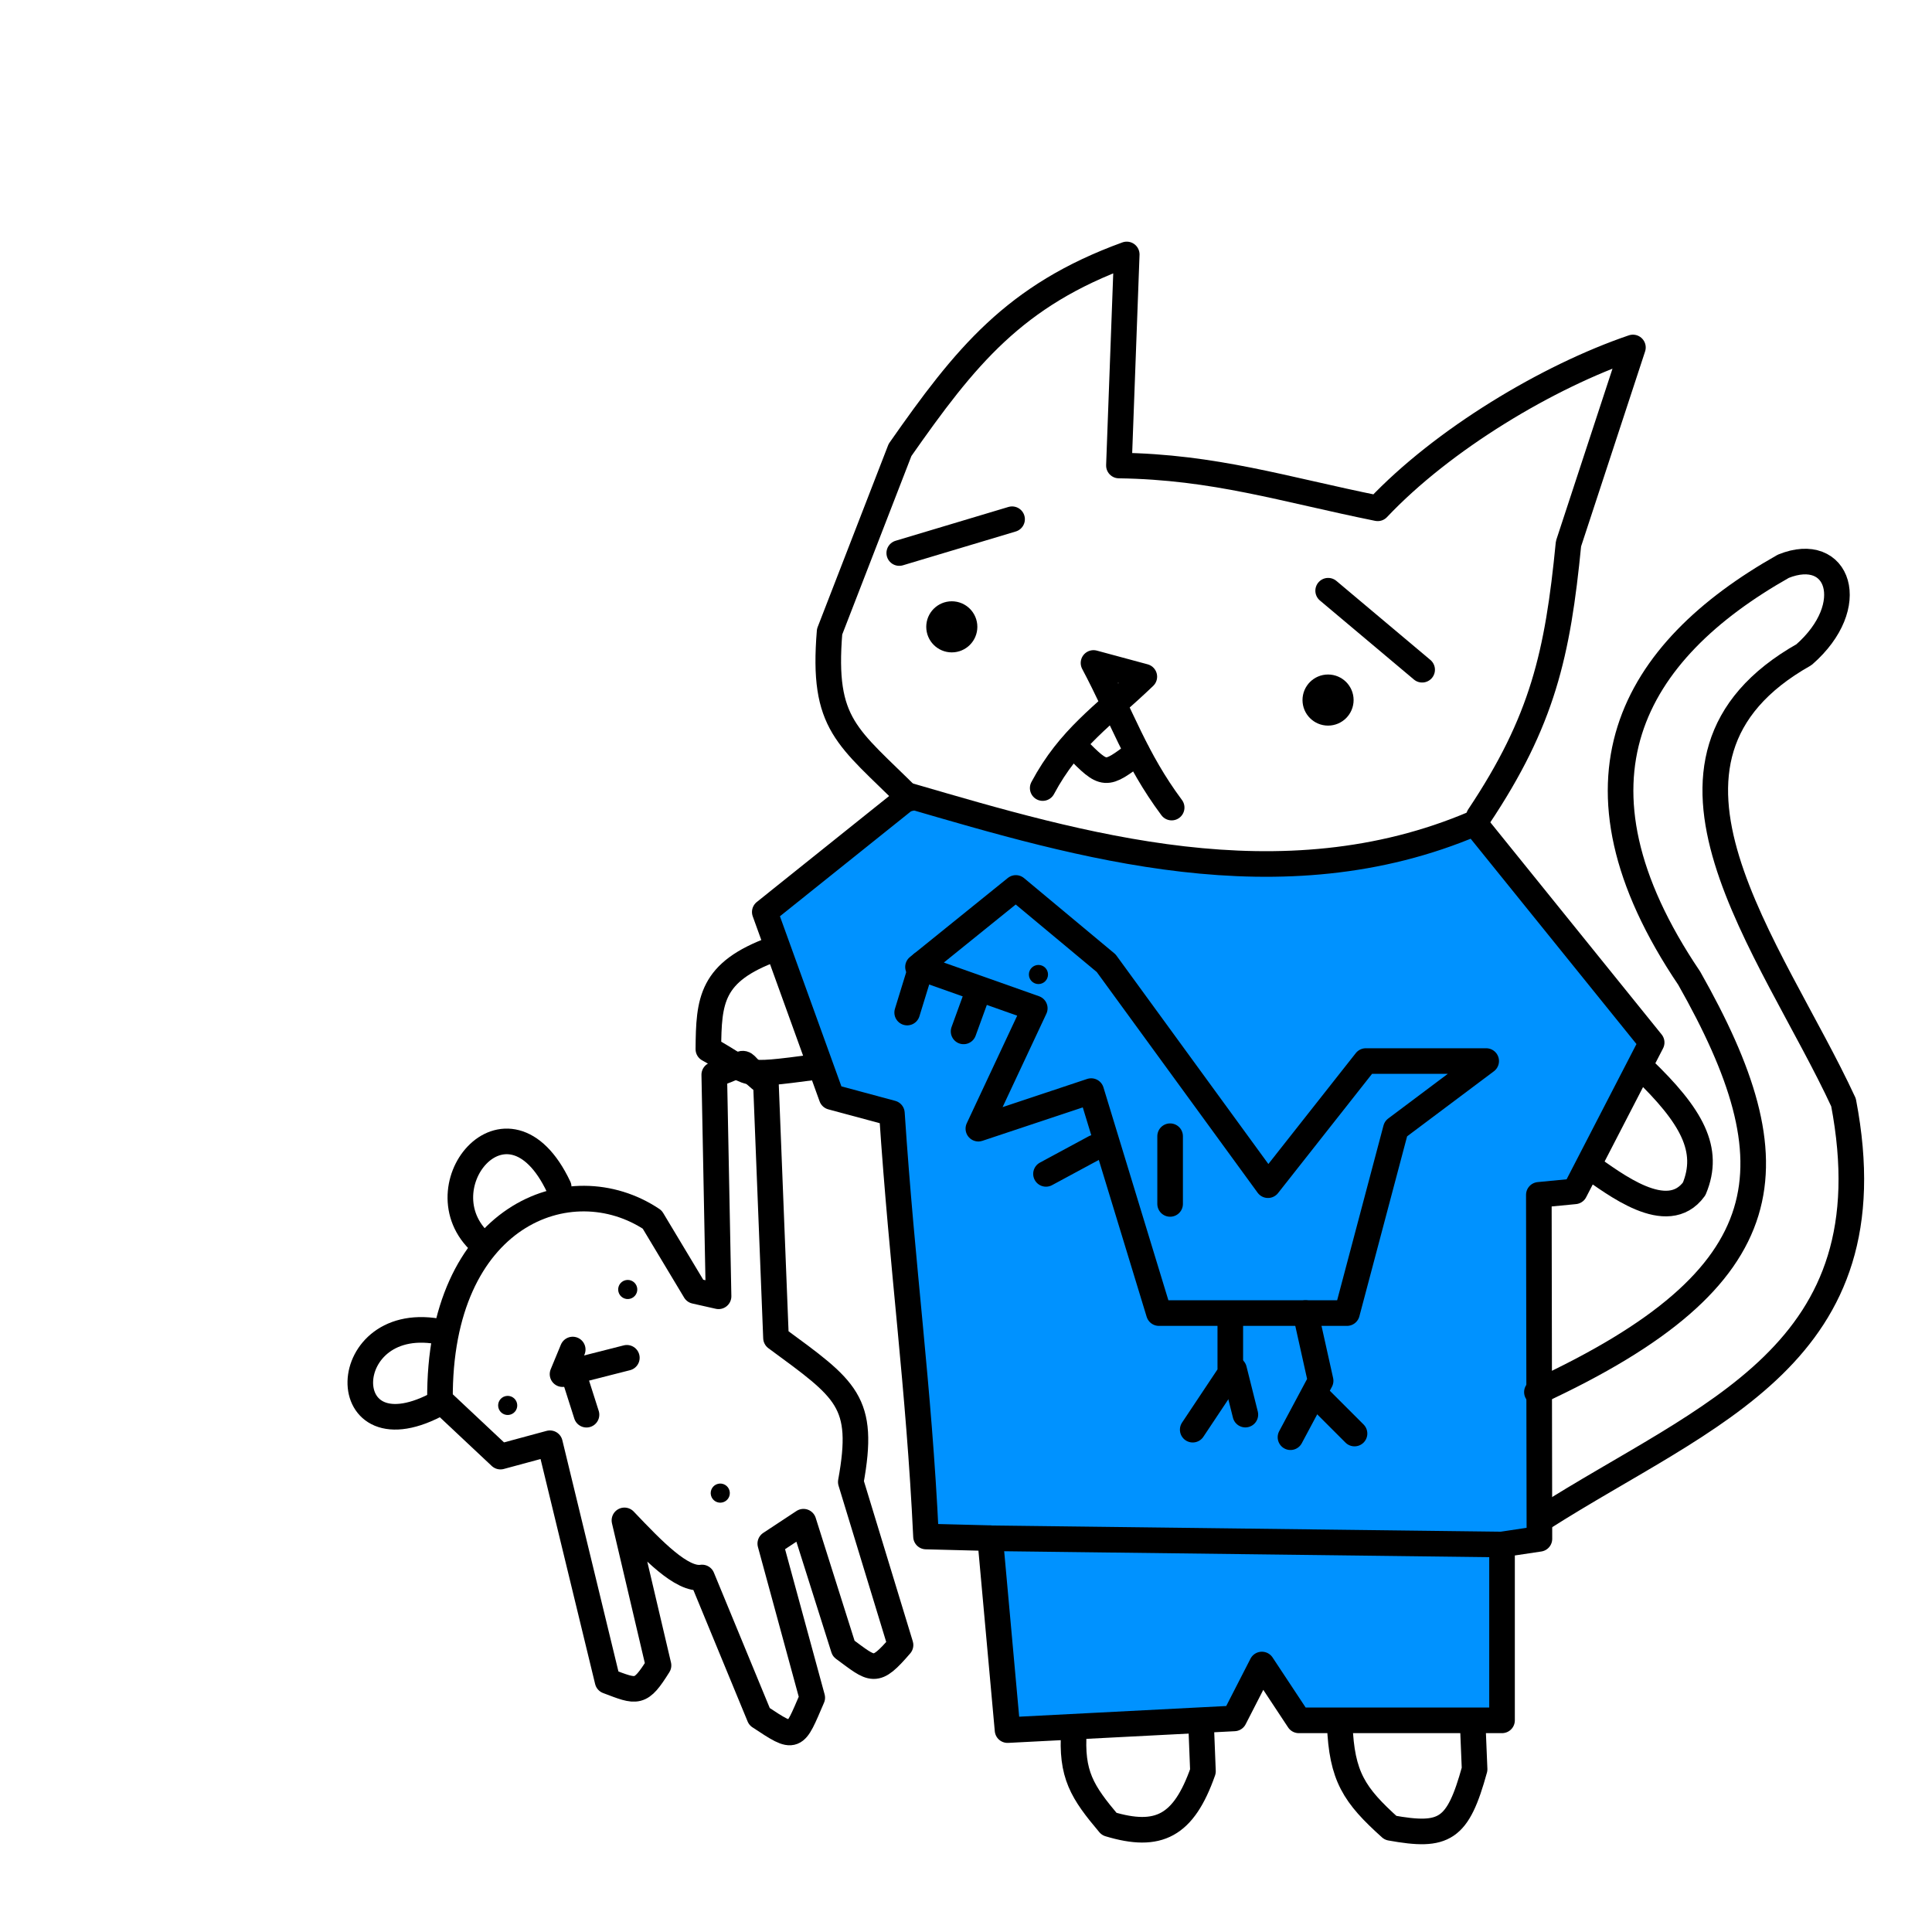<?xml version="1.0" encoding="utf-8"?>
<svg xmlns="http://www.w3.org/2000/svg" xmlns:cc="http://creativecommons.org/ns#" xmlns:dc="http://purl.org/dc/elements/1.1/" xmlns:inkscape="http://www.inkscape.org/namespaces/inkscape" xmlns:rdf="http://www.w3.org/1999/02/22-rdf-syntax-ns#" xmlns:sodipodi="http://sodipodi.sourceforge.net/DTD/sodipodi-0.dtd" xmlns:svg="http://www.w3.org/2000/svg" width="20mm" height="20mm" viewBox="0 0 20 20" version="1.1" id="0_svg8">
  <defs id="0_defs2"/>
  <g id="0_layer45" style="display:inline">
    <path style="fill:#0092ff;fill-opacity:1;stroke:#000000;stroke-width:0.265;stroke-linecap:round;stroke-linejoin:round;stroke-dasharray:none;stroke-opacity:1" d="m 15.93,12.369 0.372,-0.036 0.796,-1.541 L 15.265,8.522 C 13.262,9.378 11.17,8.749 9.418,8.239 l -1.501,1.202 0.692,1.915 0.624,0.168 c 0.108,1.629 0.279,2.822 0.353,4.382 l 0.664,0.017 0.18,1.987 2.347,-0.121 0.286,-0.558 0.382,0.578 2.104,-10e-7 v -1.821 l 0.387,-0.058 z" id="0_path12585"/>
    <path style="fill:none;stroke:#000000;stroke-width:0.265;stroke-linecap:round;stroke-linejoin:round;stroke-dasharray:none;stroke-opacity:1" d="m 11.118,17.911 c -0.033,0.46 0.085,0.64 0.364,0.971 0.511,0.154 0.771,0.022 0.971,-0.546 l -0.02,-0.506" id="0_path12589"/>
    <path style="fill:none;stroke:#000000;stroke-width:0.265;stroke-linecap:round;stroke-linejoin:round;stroke-dasharray:none;stroke-opacity:1" d="m 13.869,17.85 c 0.02,0.541 0.15,0.734 0.526,1.072 0.56,0.101 0.696,0.024 0.87,-0.607 l -0.02,-0.486" id="0_path12591"/>
    <path style="fill:none;stroke:#000000;stroke-width:0.265;stroke-linecap:round;stroke-linejoin:round;stroke-dasharray:none;stroke-opacity:1" d="M 8.009,9.824 C 7.357,10.062 7.337,10.357 7.333,10.861 7.817,11.126 7.617,11.154 8.455,11.044" id="0_path12593"/>
    <path style="fill:none;stroke:#000000;stroke-width:0.265;stroke-linecap:round;stroke-linejoin:round;stroke-dasharray:none;stroke-opacity:1" d="m 16.997,11.056 c 0.521,0.499 0.71,0.846 0.541,1.251 -0.278,0.384 -0.831,-0.058 -1.094,-0.238" id="0_path12595"/>
    <path style="fill:none;stroke:#000000;stroke-width:0.265;stroke-linecap:round;stroke-linejoin:round;stroke-dasharray:none;stroke-opacity:1" d="m 15.309,8.452 c 0.66,-0.99 0.816,-1.679 0.928,-2.823 L 16.904,3.597 C 16.024,3.896 14.935,4.549 14.262,5.262 13.283,5.064 12.576,4.833 11.583,4.819 l 0.081,-2.185 C 10.5,3.057 9.992,3.693 9.317,4.658 L 8.588,6.539 C 8.508,7.508 8.773,7.621 9.418,8.265" id="0_path12597"/>
    <path style="fill:none;stroke:#000000;stroke-width:0.265;stroke-linecap:round;stroke-linejoin:round;stroke-dasharray:none;stroke-opacity:1" d="M 12.129,8.36 C 11.753,7.855 11.614,7.417 11.32,6.863 l 0.526,0.142 c -0.425,0.407 -0.774,0.632 -1.052,1.153" id="0_path12599"/>
    <path style="fill:none;stroke:#000000;stroke-width:0.265;stroke-linecap:round;stroke-linejoin:round;stroke-dasharray:none;stroke-opacity:1" d="m 10.248,15.924 5.322,0.065" id="0_path12681"/>
    <path style="fill:none;stroke:#000000;stroke-width:0.265px;stroke-linecap:round;stroke-linejoin:round;stroke-opacity:1" d="m 15.91,14.411 c 2.583,-1.195 2.669,-2.355 1.577,-4.284 -1.379,-2.043 -0.588,-3.383 0.974,-4.265 0.571,-0.231 0.797,0.405 0.214,0.915 -1.931,1.09 -0.333,3.034 0.409,4.635 0.5,2.616 -1.411,3.217 -3.116,4.304" id="0_path14208"/>
  </g>
  <defs id="1_defs2"/>
  <g id="1_layer9" style="display:inline">
    <path style="fill:none;stroke:#000000;stroke-width:0.265px;stroke-linecap:round;stroke-linejoin:round;stroke-opacity:1" d="m 11.139,7.741 c 0.299,0.302 0.302,0.298 0.633,0.049" id="1_path14230"/>
  </g>
  <defs id="2_defs2"/>
  <g id="2_layer15" style="display:inline">
    <path style="fill:none;stroke:#000000;stroke-width:0.265px;stroke-linecap:round;stroke-linejoin:round;stroke-opacity:1" d="m 9.503,10.01 1.013,-0.818 0.935,0.779 1.675,2.298 1.013,-1.285 h 1.246 l -0.935,0.701 -0.506,1.908 h -1.947 l -0.701,-2.298 -1.168,0.389 0.584,-1.246 z" id="2_path15365"/>
    <path style="fill:none;stroke:#000000;stroke-width:0.265px;stroke-linecap:round;stroke-linejoin:round;stroke-opacity:1" d="m 11.334,11.879 -0.506,0.273" id="2_path15367"/>
    <path style="fill:none;stroke:#000000;stroke-width:0.265px;stroke-linecap:round;stroke-linejoin:round;stroke-opacity:1" d="m 12.113,11.762 v 0.701" id="2_path15369"/>
    <path style="fill:none;stroke:#000000;stroke-width:0.265px;stroke-linecap:round;stroke-linejoin:round;stroke-opacity:1" d="m 13.515,13.593 0.156,0.701 -0.312,0.584" id="2_path15371"/>
    <path style="fill:none;stroke:#000000;stroke-width:0.265px;stroke-linecap:round;stroke-linejoin:round;stroke-opacity:1" d="m 13.671,14.489 0.351,0.351" id="2_path15373"/>
    <path style="fill:none;stroke:#000000;stroke-width:0.265px;stroke-linecap:round;stroke-linejoin:round;stroke-opacity:1" d="m 12.736,13.632 v 0.584 l -0.389,0.584" id="2_path15375"/>
    <path style="fill:none;stroke:#000000;stroke-width:0.265px;stroke-linecap:round;stroke-linejoin:round;stroke-opacity:1" d="m 12.775,14.177 0.117,0.467" id="2_path15377"/>
    <path style="fill:none;stroke:#000000;stroke-width:0.265px;stroke-linecap:round;stroke-linejoin:round;stroke-opacity:1" d="M 9.547,9.975 9.391,10.482" id="2_path15403"/>
    <path style="fill:none;stroke:#000000;stroke-width:0.265px;stroke-linecap:round;stroke-linejoin:round;stroke-opacity:1" d="M 10.131,10.248 9.975,10.677" id="2_path15405"/>
    <circle style="display:inline;fill:none;fill-opacity:1;stroke:#000000;stroke-width:0.1;stroke-linecap:round;stroke-linejoin:round;stroke-dasharray:none;stroke-opacity:1" id="2_path13752-9-7" cx="10.75" cy="10.088" r="0.049"/>
  </g>
  <defs id="3_defs2"/>
  <g id="3_layer2" style="display:inline" transform="rotate(-14.266,7.715,10.14)">
    <path style="fill:none;stroke:#000000;stroke-width:0.265px;stroke-linecap:round;stroke-linejoin:round;stroke-opacity:1" d="m 6.639,13.25 0.522,-2.234 c 0.475,-0.038 0.217,-0.13 0.496,0.22 l -0.548,2.578 c 0.575,0.7 0.737,0.863 0.383,1.636 l 0.083,1.763 C 7.241,17.447 7.236,17.396 6.995,17.103 L 6.916,15.728 6.527,15.863 6.555,17.516 c -0.288,0.374 -0.273,0.391 -0.578,0.055 L 5.756,16.029 C 5.545,16.008 5.334,15.633 5.123,15.258 L 5.095,16.8 C 4.838,17.045 4.816,17.018 4.544,16.827 L 4.572,14.294 4.042,14.302 3.58,13.578 C 4.038,11.716 5.488,11.553 6.169,12.311 l 0.248,0.826 z" id="3_path13532"/>
    <path style="fill:none;stroke:#000000;stroke-width:0.265px;stroke-linecap:round;stroke-linejoin:round;stroke-opacity:1" d="M 3.58,13.605 C 2.328,13.94 2.759,12.399 3.778,12.907" id="3_path13536"/>
    <path style="fill:none;stroke:#000000;stroke-width:0.265px;stroke-linecap:round;stroke-linejoin:round;stroke-opacity:1" d="M 4.419,12.145 C 3.881,11.428 5.076,10.523 5.314,11.745" id="3_path13538"/>
    <path style="fill:none;stroke:#000000;stroke-width:0.265px;stroke-linecap:round;stroke-linejoin:round;stroke-opacity:1" d="M 5.04,13.412 4.875,13.633" id="3_path13540-2"/>
    <path style="fill:none;stroke:#000000;stroke-width:0.265px;stroke-linecap:round;stroke-linejoin:round;stroke-opacity:1" d="m 5.012,14.101 -0.028,-0.468 h 0.578" id="3_path13594"/>
    <circle style="fill:none;fill-opacity:1;stroke:#000000;stroke-width:0.1;stroke-linecap:round;stroke-linejoin:round;stroke-dasharray:none;stroke-opacity:1" id="3_path13752-7" cx="4.245" cy="13.807" r="0.049"/>
    <circle style="fill:none;fill-opacity:1;stroke:#000000;stroke-width:0.1;stroke-linecap:round;stroke-linejoin:round;stroke-dasharray:none;stroke-opacity:1" id="3_path13752-9" cx="5.745" cy="12.95" r="0.049"/>
    <circle style="fill:none;fill-opacity:1;stroke:#000000;stroke-width:0.1;stroke-linecap:round;stroke-linejoin:round;stroke-dasharray:none;stroke-opacity:1" id="3_path13752-2" cx="6.154" cy="15.229" r="0.049"/>
  </g>
  <defs id="4_defs2"/>
  <g id="4_g15358" style="display:inline">
    <circle style="fill:none;stroke:#000000;stroke-width:0.265;stroke-linecap:round;stroke-linejoin:round;stroke-dasharray:none;stroke-opacity:1" id="4_circle15354" cx="9.853" cy="6.489" r="0.132"/>
    <circle style="fill:none;stroke:#000000;stroke-width:0.265;stroke-linecap:round;stroke-linejoin:round;stroke-dasharray:none;stroke-opacity:1" id="4_circle15356" cx="13.748" cy="7.247" r="0.132"/>
    <path style="fill:none;stroke:#000000;stroke-width:0.265px;stroke-linecap:round;stroke-linejoin:round;stroke-opacity:1" d="M 9.309,5.725 10.477,5.375" id="4_path15360"/>
    <path style="fill:none;stroke:#000000;stroke-width:0.265px;stroke-linecap:round;stroke-linejoin:round;stroke-opacity:1" d="M 14.722,6.933 13.749,6.115" id="4_path15362"/>
  </g>
</svg>